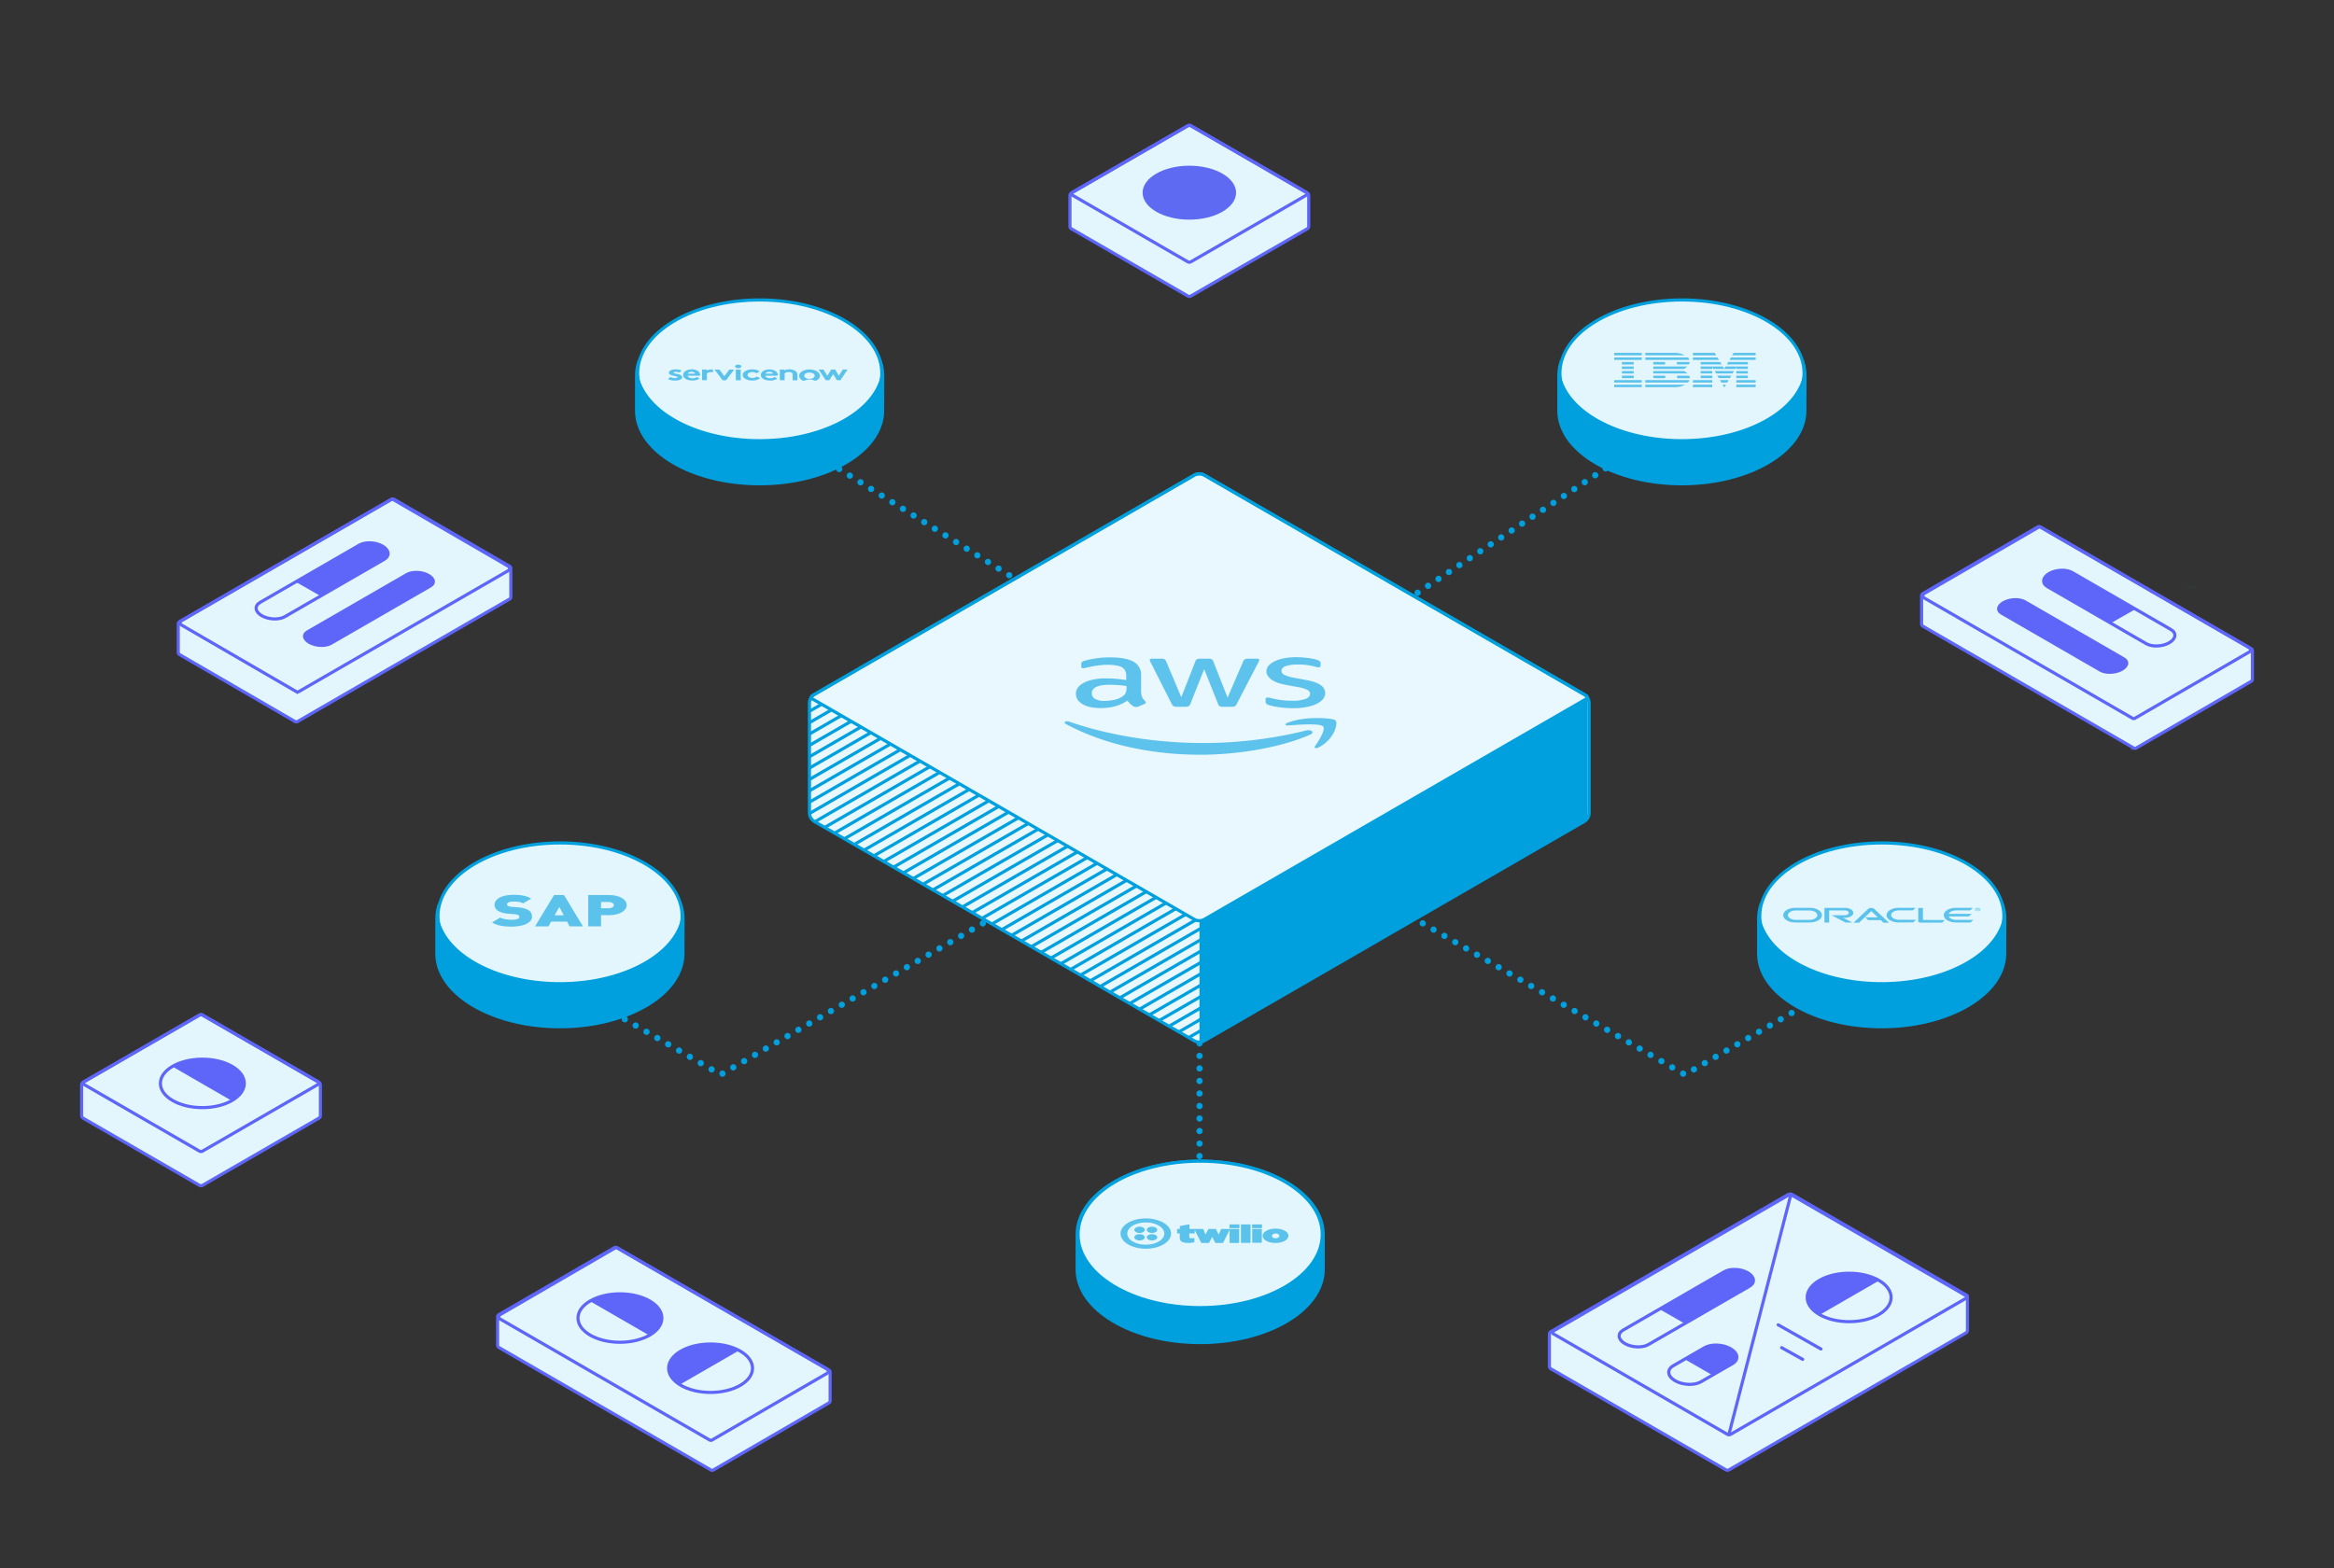 <svg id="Layer_1" data-name="Layer 1" xmlns="http://www.w3.org/2000/svg" xmlns:xlink="http://www.w3.org/1999/xlink" viewBox="0 0 1490.5 1001.9"><rect x="0" y="0" width="1490.5" height="1001.9" fill="#333333" stroke="none"/><defs><style>.cls-1,.cls-12,.cls-2,.cls-7,.cls-9{fill:none;}.cls-12,.cls-2,.cls-3{stroke:#00a0df;}.cls-2,.cls-9{stroke-linecap:round;}.cls-12,.cls-2,.cls-3,.cls-7,.cls-9{stroke-miterlimit:10;}.cls-2{stroke-width:4px;stroke-dasharray:0 8;}.cls-3,.cls-6{fill:#e3f6fd;}.cls-12,.cls-3,.cls-7,.cls-9{stroke-width:2px;}.cls-14,.cls-16,.cls-4{fill:#00a0df;}.cls-16,.cls-5{opacity:0.6;}.cls-7,.cls-9{stroke:#5e66f9;}.cls-8{fill:#5e66f9;}.cls-10{fill:#5e6af1;}.cls-11{fill:#e9f7fe;}.cls-13{clip-path:url(#clip-path);}.cls-14{fill-rule:evenodd;}.cls-15{fill:#293f41;}</style><clipPath id="clip-path"><path class="cls-1" d="M766.27,589.14,518.43,447a1.18,1.18,0,0,0-1.77,1v74.84a1.19,1.19,0,0,0,.59,1l249,142.82Z"/></clipPath></defs><polyline class="cls-2" points="669.21 565.83 460.26 686.46 391.66 646.85"/><line class="cls-2" x1="766.04" y1="666.49" x2="766.04" y2="799.89"/><ellipse class="cls-3" cx="1074.12" cy="238.38" rx="77.97" ry="46.78"/><path class="cls-4" d="M1153.66,240.45c0-.18,0-.36,0-.53a29.75,29.75,0,0,0-1.93-10.43,28.69,28.69,0,0,1,.34,4.26c0,25.83-34.91,46.77-78,46.77s-78-20.94-78-46.77a28.68,28.68,0,0,1,.33-4.26,30,30,0,0,0-1.92,10.43v22.36c0,26.36,35.62,47.74,79.55,47.74s79.56-21.38,79.56-47.74c0-.18,0-.35,0-.53Z"/><ellipse class="cls-3" cx="1201.73" cy="585.23" rx="77.97" ry="46.78"/><path class="cls-4" d="M1281.26,587.3c0-.18,0-.36,0-.54a29.68,29.68,0,0,0-1.92-10.42,28.65,28.65,0,0,1,.33,4.25c0,25.84-34.9,46.78-78,46.78s-78-20.94-78-46.78a28.66,28.66,0,0,1,.34-4.25,29.69,29.69,0,0,0-1.93,10.42v22.37c0,26.36,35.62,47.73,79.56,47.73s79.55-21.37,79.55-47.73c0-.18,0-.35,0-.53Z"/><ellipse class="cls-3" cx="357.64" cy="585.23" rx="77.97" ry="46.78"/><path class="cls-4" d="M437.17,587.3c0-.18,0-.36,0-.54a29.69,29.69,0,0,0-1.93-10.42,28.66,28.66,0,0,1,.34,4.25c0,25.84-34.91,46.78-78,46.78s-78-20.94-78-46.78a28.66,28.66,0,0,1,.34-4.25,29.69,29.69,0,0,0-1.93,10.42v22.37c0,26.36,35.62,47.73,79.56,47.73s79.56-21.37,79.56-47.73c0-.18,0-.35,0-.53Z"/><ellipse class="cls-3" cx="485.17" cy="238.38" rx="77.97" ry="46.78"/><path class="cls-4" d="M564.7,240.45c0-.18,0-.36,0-.53a30,30,0,0,0-1.92-10.43,28.68,28.68,0,0,1,.33,4.26c0,25.83-34.9,46.77-78,46.77s-78-20.94-78-46.77a28.69,28.69,0,0,1,.34-4.26,29.75,29.75,0,0,0-1.93,10.43v22.36c0,26.36,35.62,47.74,79.56,47.74s79.55-21.38,79.55-47.74c0-.18,0-.35,0-.53Z"/><g id="layer1" class="cls-5"><g id="g16337"><path id="path16197" class="cls-4" d="M1191.19,586h8L1195,582l-7.79,7.4h-3.54l9.47-8.89a3.26,3.26,0,0,1,3.68,0l9.5,8.91h-3.54l-1.67-1.66H1193Zm36.8,1.65V580h-3v8.48a.77.77,0,0,0,.44.63,2.16,2.16,0,0,0,1.1.27h13.71l1.77-1.66Zm-49.74-1.38c2.92,0,5.29-1.42,5.29-3.17s-2.37-3.17-5.29-3.17H1165.1v9.38h3v-7.73h10c1.4,0,2.52.69,2.52,1.52s-1.12,1.52-2.52,1.52h-8.48l9,4.69h4.36l-6-3Zm-31.65,3c-4.32,0-7.82-2.1-7.82-4.69s3.5-4.69,7.82-4.69h9.08c4.32,0,7.82,2.1,7.82,4.69s-3.5,4.69-7.82,4.69Zm8.88-1.66c2.8,0,5.06-1.35,5.06-3s-2.26-3-5.06-3h-8.68c-2.8,0-5.06,1.37-5.06,3s2.26,3,5.06,3Zm57.09,1.66c-4.32,0-7.82-2.1-7.82-4.69s3.5-4.69,7.82-4.69h10.79l-1.76,1.65h-8.83c-2.8,0-5.07,1.37-5.07,3s2.27,3,5.07,3h10.84l-1.77,1.66Zm36.76-1.66c-2.31,0-4.26-.92-4.86-2.2h12.85l1.77-1.66h-14.62c.6-1.27,2.55-2.21,4.86-2.21h8.82l1.79-1.65h-10.81c-4.31,0-7.82,2.1-7.82,4.69s3.51,4.69,7.82,4.69h9.27l1.77-1.66h-10.84"/><path id="path16199" class="cls-4" d="M1261.55,581c0-.46.61-.83,1.37-.83s1.38.37,1.38.83-.61.83-1.38.83S1261.55,581.43,1261.55,581Zm1.37,1.06c1,0,1.76-.47,1.76-1.06s-.79-1.05-1.76-1.05-1.75.47-1.75,1.05S1262,582,1262.92,582Zm-.16-1.69a2.06,2.06,0,0,1,.51,0c.35.07.38.26.38.33a.24.24,0,0,1,0,.1s-.06.13-.24.2l-.09,0,.45.49h-.43l-.4-.45h-.28v.45h-.38v-1.19Zm.13.54a.49.49,0,0,0,.33-.07.14.14,0,0,0,0-.11c0-.06-.07-.11-.15-.14a1.68,1.68,0,0,0-.36,0h-.12v.34h.25"/></g></g><g class="cls-5"><path class="cls-4" d="M326.84,591.9c-5.1,0-9.26-.56-12.63-2.64l5.24-3.14c1.73,1,4.77,1.4,7.44,1.4,3.23,0,4.77-.64,4.77-1.79a1.33,1.33,0,0,0-.66-1.18,5.15,5.15,0,0,0-2.19-.54l-4-.33a15.74,15.74,0,0,1-6.69-1.77,4.48,4.48,0,0,1-2.29-4c0-3.65,4.58-6.31,12.16-6.31,4.78,0,8.38.67,11.23,2.38l-5.14,3.09c-1.74-1-3.65-1.18-6.32-1.18-2.86,0-4,1-4,1.86a1.12,1.12,0,0,0,.66.92,5.12,5.12,0,0,0,2.29.59l4,.34a15.51,15.51,0,0,1,6.55,1.66,4.69,4.69,0,0,1,2.48,4.37C339.71,589.68,333.86,591.9,326.84,591.9Z"/><path class="cls-4" d="M363.71,591.73l-1.55-3H351.92l-1.64,3h-8.56l12.11-20h6.32l12.12,20Zm-6.51-12.4-3,5.33H360Z"/><path class="cls-4" d="M388.83,584.6h-5v7.13h-8.19v-20h13.2c7.39,0,11.37,3.14,11.37,6.42S396.22,584.6,388.83,584.6Zm-.37-8.45h-4.64v4.05h4.64c2.24,0,3.55-1,3.55-2S390.7,576.15,388.46,576.15Z"/></g><g class="cls-5"><polygon class="cls-4" points="1121.18 226.97 1106.14 226.97 1107.07 225.41 1121.18 225.41 1121.18 226.97"/><path class="cls-4" d="M1081.09,225.41h14L1096,227H1081.1Z"/><path class="cls-4" d="M1070,225.41a14,14,0,0,1,6,1.56H1050.7v-1.56Z"/><rect class="cls-4" x="1030.84" y="225.41" width="17.58" height="1.56"/><path class="cls-4" d="M1121.18,229.88h-16.76l.91-1.54h15.85Z"/><polygon class="cls-4" points="1097.7 229.89 1081.09 229.89 1081.09 228.34 1096.79 228.34 1097.7 229.89"/><path class="cls-4" d="M1078,228.34a2.86,2.86,0,0,1,.73,1.54h-28v-1.54Z"/><rect class="cls-4" x="1030.84" y="228.34" width="17.58" height="1.55"/><polygon class="cls-4" points="1102.71 232.81 1103.63 231.26 1116.21 231.26 1116.21 232.81 1102.71 232.81"/><polygon class="cls-4" points="1098.51 231.25 1099.42 232.81 1086.04 232.81 1086.04 231.25 1098.51 231.25"/><path class="cls-4" d="M1078.93,231.25a3.23,3.23,0,0,1-.37,1.56h-7.67v-1.56Z"/><rect class="cls-4" x="1035.74" y="231.26" width="7.56" height="1.55"/><rect class="cls-4" x="1055.79" y="231.25" width="7.54" height="1.56"/><polygon class="cls-4" points="1093.47 234.49 1093.48 235.67 1086.04 235.67 1086.04 234.12 1100.21 234.12 1101.09 235.57 1101.93 234.12 1116.21 234.12 1116.21 235.67 1108.81 235.67 1108.81 234.49 1108.12 235.67 1094.16 235.67 1093.47 234.49"/><path class="cls-4" d="M1055.79,234.12h21.66a7.78,7.78,0,0,1-2.15,1.55h-19.51Z"/><rect class="cls-4" x="1035.74" y="234.12" width="7.56" height="1.55"/><rect class="cls-4" x="1108.81" y="237.04" width="7.39" height="1.55"/><path class="cls-4" d="M1093.47,237H1086v1.55h7.44S1093.49,237,1093.47,237Z"/><path class="cls-4" d="M1107.32,237s-.87,1.55-.9,1.55h-10.54L1095,237Z"/><path class="cls-4" d="M1055.79,237h19.47a11.11,11.11,0,0,1,2.33,1.55h-21.8Z"/><polygon class="cls-4" points="1043.3 238.59 1043.3 237.04 1035.76 237.04 1035.76 238.59 1043.3 238.59"/><rect class="cls-4" x="1108.81" y="239.96" width="7.39" height="1.55"/><rect class="cls-4" x="1086.04" y="239.96" width="7.43" height="1.55"/><path class="cls-4" d="M1104.69,241.52s.91-1.56.92-1.56h-8.95s.92,1.55.92,1.55Z"/><path class="cls-4" d="M1055.79,241.51V240h7.66s0,1.55,0,1.55Z"/><path class="cls-4" d="M1078.66,240a3,3,0,0,1,.48,1.56H1071V240Z"/><rect class="cls-4" x="1035.76" y="239.96" width="7.54" height="1.55"/><rect class="cls-4" x="1108.81" y="242.82" width="12.37" height="1.55"/><rect class="cls-4" x="1081.09" y="242.82" width="12.38" height="1.55"/><polygon class="cls-4" points="1103.02 244.37 1099.25 244.37 1098.34 242.82 1103.9 242.82 1103.02 244.37"/><path class="cls-4" d="M1030.84,242.82v1.55h17.57s0-1.55,0-1.55Z"/><path class="cls-4" d="M1078.82,242.82a2.69,2.69,0,0,1-1,1.55h-27.13v-1.55Z"/><polygon class="cls-4" points="1101.31 247.29 1100.96 247.29 1100.08 245.74 1102.22 245.74 1101.31 247.29"/><rect class="cls-4" x="1108.81" y="245.74" width="12.37" height="1.56"/><path class="cls-4" d="M1050.7,247.29v-1.55h25.46a13.65,13.65,0,0,1-6.56,1.55h-18.89"/><rect class="cls-4" x="1081.09" y="245.74" width="12.38" height="1.56"/><path class="cls-4" d="M1048.41,245.75s0,1.54,0,1.54-17.56,0-17.57,0,0-1.55,0-1.55Z"/></g><path class="cls-4" d="M686.86,810.88c0,26.36,35.62,47.73,79.56,47.73S846,837.24,846,810.88c0-.18,0-.35,0-.53V789c0-.17,0-.35,0-.53,0-26.36-35.62-47.73-79.55-47.73s-79.56,21.37-79.56,47.73Z"/><ellipse class="cls-3" cx="766.42" cy="788.51" rx="77.97" ry="46.78"/><line class="cls-2" x1="898.62" y1="383.04" x2="1035.14" y2="292.7"/><line class="cls-2" x1="651.27" y1="371.68" x2="522.16" y2="290.98"/><path class="cls-6" d="M1227.14,380.53a1.57,1.57,0,0,1,.79-1.37l73.37-42.56a1.62,1.62,0,0,1,1.62,0l134.68,77.8a1.58,1.58,0,0,1,.79,1.37v18.11a1.61,1.61,0,0,1-.8,1.38l-73.39,42.57a1.59,1.59,0,0,1-1.58,0L1227.93,400a1.6,1.6,0,0,1-.79-1.38Z"/><path class="cls-7" d="M1303.31,336.84l133.09,76.88a1.59,1.59,0,0,1,0,2.75l-73,42.34a1.59,1.59,0,0,1-1.58,0l-133.09-76.88a1.59,1.59,0,0,1,0-2.75l73-42.34A1.54,1.54,0,0,1,1303.31,336.84Z"/><path class="cls-7" d="M1227.14,380.53a1.57,1.57,0,0,1,.79-1.37l73.37-42.56a1.62,1.62,0,0,1,1.62,0l134.68,77.8a1.58,1.58,0,0,1,.79,1.37v18.11a1.61,1.61,0,0,1-.8,1.38l-73.39,42.57a1.59,1.59,0,0,1-1.58,0L1227.93,400a1.6,1.6,0,0,1-.79-1.38Z"/><path class="cls-7" d="M1307.64,374.8l63,36.39c3.76,2.17,10.32,1.89,14.66-.61h0c4.34-2.51,4.81-6.3,1-8.47l-63-36.38c-3.76-2.17-10.32-1.9-14.66.6h0C1304.35,368.84,1303.88,372.63,1307.64,374.8Z"/><path class="cls-8" d="M1277.89,392.6l63,36.39c3.76,2.17,10.32,1.89,14.66-.61h0c4.34-2.51,4.81-6.3,1-8.47l-63-36.38c-3.75-2.17-10.32-1.9-14.66.61h0C1274.6,386.64,1274.13,390.43,1277.89,392.6Z"/><path class="cls-8" d="M1308.34,366c4.34-2.5,10.9-2.77,14.66-.6L1363.9,389l-15.79,9-40.83-23.57C1303.53,372.28,1304,368.49,1308.34,366Z"/><path class="cls-6" d="M326.2,363.09a1.6,1.6,0,0,0-.79-1.38l-73.76-42.78a1.64,1.64,0,0,0-1.63,0L114.63,397.14a1.6,1.6,0,0,0-.79,1.38v18.21a1.59,1.59,0,0,0,.8,1.38l73.77,42.79a1.56,1.56,0,0,0,1.59,0l135.41-78.22a1.6,1.6,0,0,0,.8-1.38Z"/><path class="cls-7" d="M249.63,319.17,115.84,396.46a1.59,1.59,0,0,0,0,2.76l73.38,42.57a1.61,1.61,0,0,0,1.59,0l133.8-77.29a1.59,1.59,0,0,0,0-2.76l-73.38-42.57A1.56,1.56,0,0,0,249.63,319.17Z"/><path class="cls-7" d="M326.2,363.09a1.6,1.6,0,0,0-.79-1.38l-73.76-42.78a1.64,1.64,0,0,0-1.63,0L114.63,397.14a1.6,1.6,0,0,0-.79,1.38v18.21a1.59,1.59,0,0,0,.8,1.38l73.77,42.79a1.56,1.56,0,0,0,1.59,0l135.41-78.22a1.6,1.6,0,0,0,.8-1.38Z"/><path class="cls-7" d="M245.28,357.33l-63.35,36.58c-3.78,2.18-10.38,1.91-14.74-.61h0c-4.37-2.52-4.84-6.33-1.06-8.51l63.35-36.58c3.78-2.18,10.38-1.91,14.74.61h0C248.59,351.34,249.06,355.15,245.28,357.33Z"/><path class="cls-8" d="M275.19,375.23l-63.36,36.58c-3.78,2.18-10.38,1.9-14.74-.62h0c-4.36-2.51-4.83-6.32-1.06-8.51l63.36-36.57c3.78-2.19,10.38-1.91,14.74.61h0C278.49,369.24,279,373.05,275.19,375.23Z"/><path class="cls-8" d="M244.58,348.47c-4.37-2.52-11-2.79-14.74-.61L188.71,371.6l15.88,9.07,41-23.69C249.41,354.8,248.94,351,244.58,348.47Z"/><path class="cls-6" d="M203.61,691.3l-74.25-42.87a2,2,0,0,0-2,0L53.11,691.3a2,2,0,0,0-1,1.73v19.53a2,2,0,0,0,1,1.73l74.25,42.87a2,2,0,0,0,2,0l74.25-42.87a2,2,0,0,0,1-1.73V693A2,2,0,0,0,203.61,691.3Z"/><path class="cls-7" d="M127.36,648.43,53.61,691a1,1,0,0,0,0,1.73l73.75,42.58a2,2,0,0,0,2,0l73.75-42.58a1,1,0,0,0,0-1.73l-73.75-42.58A2,2,0,0,0,127.36,648.43Z"/><path class="cls-7" d="M203.61,691.3l-74.25-42.87a2,2,0,0,0-2,0L53.11,691.3a2,2,0,0,0-1,1.73v19.53a2,2,0,0,0,1,1.73l74.25,42.87a2,2,0,0,0,2,0l74.25-42.87a2,2,0,0,0,1-1.73V693A2,2,0,0,0,203.61,691.3Z"/><ellipse class="cls-7" cx="129.22" cy="692.06" rx="26.79" ry="15.47"/><path class="cls-8" d="M109.81,681.12c10.46-6,27.42-6,37.89,0s10.46,15.84,0,21.88Z"/><path class="cls-6" d="M317.77,841.15a1.6,1.6,0,0,1,.79-1.38L392.32,797a1.64,1.64,0,0,1,1.63,0L529.34,875.2a1.6,1.6,0,0,1,.79,1.38v18.21a1.58,1.58,0,0,1-.8,1.38L455.56,939a1.59,1.59,0,0,1-1.59,0L318.56,860.74a1.6,1.6,0,0,1-.8-1.38Z"/><path class="cls-7" d="M394.34,797.23l133.79,77.29a1.59,1.59,0,0,1,0,2.76l-73.38,42.57a1.61,1.61,0,0,1-1.59,0l-133.8-77.29a1.59,1.59,0,0,1,0-2.76l73.38-42.57A1.56,1.56,0,0,1,394.34,797.23Z"/><path class="cls-7" d="M317.77,841.15a1.6,1.6,0,0,1,.79-1.38L392.32,797a1.64,1.64,0,0,1,1.63,0L529.34,875.2a1.6,1.6,0,0,1,.79,1.38v18.21a1.58,1.58,0,0,1-.8,1.38L455.56,939a1.59,1.59,0,0,1-1.59,0L318.56,860.74a1.6,1.6,0,0,1-.8-1.38Z"/><ellipse class="cls-7" cx="395.89" cy="841.95" rx="26.79" ry="15.47"/><path class="cls-8" d="M376.47,831c10.47-6,27.43-6,37.89,0s10.46,15.83,0,21.88Z"/><ellipse class="cls-7" cx="453.78" cy="874" rx="26.79" ry="15.47"/><path class="cls-8" d="M434.52,884.27l37.87-21.86c-10.48-5.91-27.26-5.87-37.65.12S424.29,878.22,434.52,884.27Z"/><path class="cls-6" d="M990.44,850.6l151.27-87.46a2,2,0,0,1,2,0l111.72,64.5a2,2,0,0,1,1,1.73v20.35a2,2,0,0,1-1,1.73l-151.27,87.46a2,2,0,0,1-2,0l-111.72-64.5a2,2,0,0,1-1-1.73V852.33A2,2,0,0,1,990.44,850.6Z"/><path class="cls-7" d="M1117.16,821.66l-64.48,37.23c-3.84,2.22-10.56,1.94-15-.62h0c-4.44-2.56-4.92-6.44-1.08-8.66l64.48-37.23c3.85-2.22,10.57-1.94,15,.62h0C1120.53,815.57,1121,819.44,1117.16,821.66Z"/><path class="cls-8" d="M1116.45,812.64c-4.45-2.56-11.16-2.84-15-.62l-41.85,24.16,16.16,9.24,41.77-24.12C1121.37,819.08,1120.89,815.21,1116.45,812.64Z"/><ellipse class="cls-7" cx="1180.87" cy="828.79" rx="26.79" ry="15.47"/><path class="cls-8" d="M1200.28,817.85c-10.46-6-27.43-6-37.89,0s-10.46,15.83,0,21.87Z"/><path class="cls-7" d="M990.44,850.6l151.27-87.46a2,2,0,0,1,2,0l111.72,64.5a2,2,0,0,1,1,1.73v20.35a2,2,0,0,1-1,1.73l-151.27,87.46a2,2,0,0,1-2,0l-111.72-64.5a2,2,0,0,1-1-1.73V852.33A2,2,0,0,1,990.44,850.6Z"/><path class="cls-7" d="M1144.71,763.14l111.22,64.21a1,1,0,0,1,0,1.73l-150.77,87.17a2,2,0,0,1-2,0L991.93,852a1,1,0,0,1,0-1.73l150.78-87.17A2,2,0,0,1,1144.71,763.14Z"/><line class="cls-7" x1="1143.54" y1="763.55" x2="1103.98" y2="916.67"/><path class="cls-7" d="M1068.52,872.44l20.07-11.58c4.24-2.45,11.64-2.14,16.53.68s5.42,7.1,1.19,9.54l-20.08,11.59c-4.23,2.45-11.63,2.14-16.52-.69h0C1064.82,879.16,1064.29,874.89,1068.52,872.44Z"/><path class="cls-8" d="M1075.66,868.13l13.21-7.63c4.23-2.44,11.63-2.13,16.52.69s5.42,7.09,1.19,9.54l-13.21,7.62Z"/><line class="cls-9" x1="1162.86" y1="861.72" x2="1135.55" y2="846.27"/><line class="cls-9" x1="1151.21" y1="868.35" x2="1137.76" y2="860.87"/><path class="cls-6" d="M834.77,123.21,760.52,80.34a2,2,0,0,0-2,0l-74.25,42.87a2,2,0,0,0-1,1.73v19.53a2,2,0,0,0,1,1.73l74.25,42.87a2,2,0,0,0,2,0l74.25-42.87a2,2,0,0,0,1-1.73V124.94A2,2,0,0,0,834.77,123.21Z"/><path class="cls-7" d="M758.52,80.34l-73.75,42.58a1,1,0,0,0,0,1.73l73.75,42.58a2,2,0,0,0,2,0l73.75-42.58a1,1,0,0,0,0-1.73L760.52,80.34A2,2,0,0,0,758.52,80.34Z"/><path class="cls-7" d="M834.77,123.21,760.52,80.34a2,2,0,0,0-2,0l-74.25,42.87a2,2,0,0,0-1,1.73v19.53a2,2,0,0,0,1,1.73l74.25,42.87a2,2,0,0,0,2,0l74.25-42.87a2,2,0,0,0,1-1.73V124.94A2,2,0,0,0,834.77,123.21Z"/><ellipse class="cls-10" cx="759.52" cy="123.08" rx="29.84" ry="17.23"/><path class="cls-11" d="M1011.56,443.51l-242.42-140a6.51,6.51,0,0,0-6.53,0l-242.43,140a6.54,6.54,0,0,0-3.26,5.66v70a6.53,6.53,0,0,0,3.26,5.65l242.43,140a6.56,6.56,0,0,0,6.53,0l242.42-140a6.52,6.52,0,0,0,3.27-5.65v-70A6.55,6.55,0,0,0,1011.56,443.51Z"/><path class="cls-12" d="M762.61,303.55,518.68,444.38a1.17,1.17,0,0,0,0,2L762.61,587.25a6.56,6.56,0,0,0,6.53,0l243.93-140.84a1.17,1.17,0,0,0,0-2L769.14,303.55A6.51,6.51,0,0,0,762.61,303.55Z"/><path class="cls-12" d="M1011.56,443.51l-242.42-140a6.51,6.51,0,0,0-6.53,0l-242.43,140a6.54,6.54,0,0,0-3.26,5.66v70a6.53,6.53,0,0,0,3.26,5.65l242.43,140a6.56,6.56,0,0,0,6.53,0l242.42-140a6.52,6.52,0,0,0,3.27-5.65v-70A6.55,6.55,0,0,0,1011.56,443.51Z"/><g class="cls-13"><line class="cls-12" x1="636.84" y1="225.48" x2="21.36" y2="580.83"/><line class="cls-12" x1="639.98" y1="230.93" x2="24.5" y2="586.28"/><line class="cls-12" x1="643.13" y1="236.37" x2="27.64" y2="591.72"/><line class="cls-12" x1="646.27" y1="241.81" x2="30.79" y2="597.16"/><line class="cls-12" x1="649.41" y1="247.25" x2="33.93" y2="602.6"/><line class="cls-12" x1="652.55" y1="252.69" x2="37.07" y2="608.04"/><line class="cls-12" x1="655.69" y1="258.13" x2="40.21" y2="613.48"/><line class="cls-12" x1="658.84" y1="263.58" x2="43.35" y2="618.93"/><line class="cls-12" x1="661.98" y1="269.02" x2="46.49" y2="624.37"/><line class="cls-12" x1="665.12" y1="274.46" x2="49.64" y2="629.81"/><line class="cls-12" x1="668.26" y1="279.9" x2="52.78" y2="635.25"/><line class="cls-12" x1="671.4" y1="285.34" x2="55.92" y2="640.69"/><line class="cls-12" x1="674.54" y1="290.78" x2="59.06" y2="646.13"/><line class="cls-12" x1="677.69" y1="296.23" x2="62.2" y2="651.58"/><line class="cls-12" x1="680.83" y1="301.67" x2="65.34" y2="657.02"/><line class="cls-12" x1="683.97" y1="307.11" x2="68.49" y2="662.46"/><line class="cls-12" x1="687.11" y1="312.55" x2="71.63" y2="667.9"/><line class="cls-12" x1="690.25" y1="317.99" x2="74.77" y2="673.34"/><line class="cls-12" x1="693.4" y1="323.44" x2="77.91" y2="678.78"/><line class="cls-12" x1="696.54" y1="328.88" x2="81.05" y2="684.23"/><line class="cls-12" x1="699.68" y1="334.32" x2="84.2" y2="689.67"/><line class="cls-12" x1="702.82" y1="339.76" x2="87.34" y2="695.11"/><line class="cls-12" x1="705.96" y1="345.2" x2="90.48" y2="700.55"/><line class="cls-12" x1="709.1" y1="350.64" x2="93.62" y2="705.99"/><line class="cls-12" x1="712.25" y1="356.09" x2="96.76" y2="711.43"/><line class="cls-12" x1="715.39" y1="361.53" x2="99.9" y2="716.88"/><line class="cls-12" x1="718.53" y1="366.97" x2="103.05" y2="722.32"/><line class="cls-12" x1="721.67" y1="372.41" x2="106.19" y2="727.76"/><line class="cls-12" x1="724.81" y1="377.85" x2="109.33" y2="733.2"/><line class="cls-12" x1="727.95" y1="383.29" x2="112.47" y2="738.64"/><line class="cls-12" x1="731.1" y1="388.74" x2="115.61" y2="744.09"/><line class="cls-12" x1="734.24" y1="394.18" x2="118.76" y2="749.53"/><line class="cls-12" x1="737.38" y1="399.62" x2="121.9" y2="754.97"/><line class="cls-12" x1="740.52" y1="405.06" x2="125.04" y2="760.41"/><line class="cls-12" x1="743.66" y1="410.5" x2="128.18" y2="765.85"/><line class="cls-12" x1="746.81" y1="415.94" x2="131.32" y2="771.29"/><line class="cls-12" x1="749.95" y1="421.39" x2="134.46" y2="776.74"/><line class="cls-12" x1="753.09" y1="426.83" x2="137.61" y2="782.18"/><line class="cls-12" x1="756.23" y1="432.27" x2="140.75" y2="787.62"/><line class="cls-12" x1="759.37" y1="437.71" x2="143.89" y2="793.06"/><line class="cls-12" x1="762.51" y1="443.15" x2="147.03" y2="798.5"/><line class="cls-12" x1="765.66" y1="448.59" x2="150.17" y2="803.94"/><line class="cls-12" x1="768.8" y1="454.04" x2="153.31" y2="809.39"/><line class="cls-12" x1="771.94" y1="459.48" x2="156.46" y2="814.83"/><line class="cls-12" x1="775.08" y1="464.92" x2="159.6" y2="820.27"/><line class="cls-12" x1="778.22" y1="470.36" x2="162.74" y2="825.71"/><line class="cls-12" x1="781.37" y1="475.8" x2="165.88" y2="831.15"/><line class="cls-12" x1="784.51" y1="481.25" x2="169.02" y2="836.59"/><line class="cls-12" x1="787.65" y1="486.69" x2="172.17" y2="842.04"/><line class="cls-12" x1="790.79" y1="492.13" x2="175.31" y2="847.48"/><line class="cls-12" x1="793.93" y1="497.57" x2="178.45" y2="852.92"/><line class="cls-12" x1="797.07" y1="503.01" x2="181.59" y2="858.36"/><line class="cls-12" x1="800.22" y1="508.45" x2="184.73" y2="863.8"/><line class="cls-12" x1="803.36" y1="513.9" x2="187.87" y2="869.24"/><line class="cls-12" x1="806.5" y1="519.34" x2="191.02" y2="874.69"/><line class="cls-12" x1="809.64" y1="524.78" x2="194.16" y2="880.13"/><line class="cls-12" x1="812.78" y1="530.22" x2="197.3" y2="885.57"/><line class="cls-12" x1="815.92" y1="535.66" x2="200.44" y2="891.01"/><line class="cls-12" x1="819.07" y1="541.1" x2="203.58" y2="896.45"/><line class="cls-12" x1="822.21" y1="546.55" x2="206.72" y2="901.9"/><line class="cls-12" x1="825.35" y1="551.99" x2="209.87" y2="907.34"/><line class="cls-12" x1="828.49" y1="557.43" x2="213.01" y2="912.78"/><line class="cls-12" x1="831.63" y1="562.87" x2="216.15" y2="918.22"/><line class="cls-12" x1="834.78" y1="568.31" x2="219.29" y2="923.66"/><line class="cls-12" x1="837.92" y1="573.75" x2="222.43" y2="929.1"/><line class="cls-12" x1="841.06" y1="579.2" x2="225.58" y2="934.55"/><line class="cls-12" x1="844.2" y1="584.64" x2="228.72" y2="939.99"/><line class="cls-12" x1="847.34" y1="590.08" x2="231.86" y2="945.43"/><line class="cls-12" x1="850.48" y1="595.52" x2="235" y2="950.87"/><line class="cls-12" x1="853.63" y1="600.96" x2="238.14" y2="956.31"/><line class="cls-12" x1="856.77" y1="606.4" x2="241.28" y2="961.75"/><line class="cls-12" x1="859.91" y1="611.85" x2="244.43" y2="967.2"/><line class="cls-12" x1="863.05" y1="617.29" x2="247.57" y2="972.64"/><line class="cls-12" x1="866.19" y1="622.73" x2="250.71" y2="978.08"/><line class="cls-12" x1="869.33" y1="628.17" x2="253.85" y2="983.52"/><line class="cls-12" x1="872.48" y1="633.61" x2="256.99" y2="988.96"/><line class="cls-12" x1="875.62" y1="639.06" x2="260.14" y2="994.4"/><line class="cls-12" x1="878.76" y1="644.5" x2="263.28" y2="999.85"/><line class="cls-12" x1="881.9" y1="649.94" x2="266.42" y2="1005.29"/><line class="cls-12" x1="885.04" y1="655.38" x2="269.56" y2="1010.73"/><line class="cls-12" x1="888.19" y1="660.82" x2="272.7" y2="1016.17"/><line class="cls-12" x1="891.33" y1="666.26" x2="275.84" y2="1021.61"/><line class="cls-12" x1="894.47" y1="671.71" x2="278.99" y2="1027.05"/><line class="cls-12" x1="897.61" y1="677.15" x2="282.13" y2="1032.5"/><line class="cls-12" x1="900.75" y1="682.59" x2="285.27" y2="1037.94"/><line class="cls-12" x1="903.89" y1="688.03" x2="288.41" y2="1043.38"/><line class="cls-12" x1="907.04" y1="693.47" x2="291.55" y2="1048.82"/><line class="cls-12" x1="910.18" y1="698.91" x2="294.69" y2="1054.26"/><line class="cls-12" x1="913.32" y1="704.36" x2="297.84" y2="1059.71"/><line class="cls-12" x1="916.46" y1="709.8" x2="300.98" y2="1065.15"/><line class="cls-12" x1="919.6" y1="715.24" x2="304.12" y2="1070.59"/><line class="cls-12" x1="922.75" y1="720.68" x2="307.26" y2="1076.03"/><line class="cls-12" x1="925.89" y1="726.12" x2="310.4" y2="1081.47"/><line class="cls-12" x1="929.03" y1="731.56" x2="313.55" y2="1086.91"/><line class="cls-12" x1="932.17" y1="737.01" x2="316.69" y2="1092.36"/><line class="cls-12" x1="935.31" y1="742.45" x2="319.83" y2="1097.8"/><line class="cls-12" x1="938.45" y1="747.89" x2="322.97" y2="1103.24"/><line class="cls-12" x1="941.6" y1="753.33" x2="326.11" y2="1108.68"/><line class="cls-12" x1="944.74" y1="758.77" x2="329.25" y2="1114.12"/><line class="cls-12" x1="947.88" y1="764.21" x2="332.4" y2="1119.56"/><line class="cls-12" x1="951.02" y1="769.66" x2="335.54" y2="1125.01"/><line class="cls-12" x1="954.16" y1="775.1" x2="338.68" y2="1130.45"/><line class="cls-12" x1="957.3" y1="780.54" x2="341.82" y2="1135.89"/><line class="cls-12" x1="960.45" y1="785.98" x2="344.96" y2="1141.33"/><line class="cls-12" x1="963.59" y1="791.42" x2="348.11" y2="1146.77"/><line class="cls-12" x1="966.73" y1="796.87" x2="351.25" y2="1152.21"/><line class="cls-12" x1="969.87" y1="802.31" x2="354.39" y2="1157.66"/><line class="cls-12" x1="973.01" y1="807.75" x2="357.53" y2="1163.1"/><line class="cls-12" x1="976.16" y1="813.19" x2="360.67" y2="1168.54"/><line class="cls-12" x1="979.3" y1="818.63" x2="363.81" y2="1173.98"/><line class="cls-12" x1="982.44" y1="824.07" x2="366.96" y2="1179.42"/><line class="cls-12" x1="985.58" y1="829.52" x2="370.1" y2="1184.86"/><line class="cls-12" x1="988.72" y1="834.96" x2="373.24" y2="1190.31"/><line class="cls-12" x1="991.86" y1="840.4" x2="376.38" y2="1195.75"/><line class="cls-12" x1="995.01" y1="845.84" x2="379.52" y2="1201.19"/><line class="cls-12" x1="998.15" y1="851.28" x2="382.66" y2="1206.63"/><line class="cls-12" x1="1001.29" y1="856.72" x2="385.81" y2="1212.07"/><line class="cls-12" x1="1004.43" y1="862.17" x2="388.95" y2="1217.52"/><line class="cls-12" x1="1007.57" y1="867.61" x2="392.09" y2="1222.96"/><line class="cls-12" x1="1010.72" y1="873.05" x2="395.23" y2="1228.4"/><line class="cls-12" x1="1013.86" y1="878.49" x2="398.37" y2="1233.84"/><line class="cls-12" x1="1017" y1="883.93" x2="401.52" y2="1239.28"/><line class="cls-12" x1="1020.14" y1="889.37" x2="404.66" y2="1244.72"/><line class="cls-12" x1="1023.28" y1="894.82" x2="407.8" y2="1250.17"/><line class="cls-12" x1="1026.42" y1="900.26" x2="410.94" y2="1255.61"/><line class="cls-12" x1="1029.57" y1="905.7" x2="414.08" y2="1261.05"/><line class="cls-12" x1="1032.71" y1="911.14" x2="417.22" y2="1266.49"/></g><path class="cls-4" d="M766,588.92,1012.12,447a1.18,1.18,0,0,1,1.78,1v74.84a1.19,1.19,0,0,1-.59,1L766,666.49Z"/><g class="cls-5"><path class="cls-4" d="M728.82,442.46a6.71,6.71,0,0,0,.63,3.09A16.87,16.87,0,0,0,731.3,448a1.11,1.11,0,0,1,.4.8c0,.34-.34.69-1.09,1L727,451.33a4.07,4.07,0,0,1-1.5.31,3.65,3.65,0,0,1-1.73-.48,14.07,14.07,0,0,1-2.08-1.63c-.57-.59-1.15-1.25-1.79-2q-6.75,4.78-17,4.78c-4.85,0-8.71-.83-11.54-2.49s-4.27-3.88-4.27-6.65c0-2.94,1.73-5.33,5.25-7.13s8.19-2.7,14.14-2.7c2,0,4,.1,6.11.28s4.33.45,6.64.76V431.8c0-2.63-.92-4.47-2.71-5.54s-5-1.59-9.41-1.59a43.21,43.21,0,0,0-6.23.45c-2.14.31-4.21.69-6.23,1.18-.93.24-1.62.38-2,.45a7.06,7.06,0,0,1-.93.1c-.8,0-1.21-.35-1.21-1.07v-1.7a1.51,1.51,0,0,1,.41-1.21,4.6,4.6,0,0,1,1.61-.73,50.5,50.5,0,0,1,7.27-1.56,57.36,57.36,0,0,1,9-.66c6.87,0,11.89.94,15.12,2.81a9.25,9.25,0,0,1,4.79,8.52v11.21Zm-23.43,5.27a29.81,29.81,0,0,0,5.94-.63,15.13,15.13,0,0,0,5.49-2.21,5.5,5.5,0,0,0,2-2.22,7.87,7.87,0,0,0,.58-3v-1.45c-1.68-.25-3.47-.45-5.31-.59s-3.64-.21-5.43-.21c-3.86,0-6.69.45-8.6,1.38s-2.82,2.25-2.82,4a4,4,0,0,0,2.13,3.67A11.63,11.63,0,0,0,705.39,447.73Zm46.34,3.74a4.89,4.89,0,0,1-2.19-.35,2.87,2.87,0,0,1-1.22-1.35L734.76,423a4.34,4.34,0,0,1-.52-1.39c0-.55.46-.86,1.39-.86h5.65a4.88,4.88,0,0,1,2.25.34,2.79,2.79,0,0,1,1.16,1.35l9.69,22.92,9-22.92a2.38,2.38,0,0,1,1.1-1.35,6.09,6.09,0,0,1,2.31-.34h4.62a5.34,5.34,0,0,1,2.3.34,2.22,2.22,0,0,1,1.1,1.35l9.12,23.2,10-23.2a3,3,0,0,1,1.16-1.35,5.74,5.74,0,0,1,2.25-.34h5.36c.93,0,1.45.27,1.45.86a2,2,0,0,1-.12.55,3.57,3.57,0,0,1-.4.87L789.7,449.8a2.75,2.75,0,0,1-1.21,1.36,5.82,5.82,0,0,1-2.2.34h-5a5.42,5.42,0,0,1-2.31-.34,2.37,2.37,0,0,1-1.09-1.39L769,427.44l-8.88,22.3a2.56,2.56,0,0,1-1.1,1.38,5.51,5.51,0,0,1-2.31.35Zm74.15.93a63.61,63.61,0,0,1-8.89-.62,39.35,39.35,0,0,1-6.63-1.39,3.9,3.9,0,0,1-1.79-1,1.65,1.65,0,0,1-.35-1v-1.76c0-.73.46-1.07,1.33-1.07a5.24,5.24,0,0,1,1,.1c.34.07.86.21,1.44.35a49.72,49.72,0,0,0,6.35,1.21,58.63,58.63,0,0,0,6.87.41,24.35,24.35,0,0,0,8.42-1.14c2-.76,3-1.87,3-3.29a2.83,2.83,0,0,0-1.56-2.42,18.81,18.81,0,0,0-5.82-1.8l-8.37-1.56c-4.21-.8-7.33-2-9.23-3.53s-2.89-3.22-2.89-5a5.46,5.46,0,0,1,1.56-3.85,12.82,12.82,0,0,1,4.15-2.84,25.27,25.27,0,0,1,6-1.8,41.7,41.7,0,0,1,7.28-.58c1.26,0,2.59,0,3.86.13s2.54.25,3.75.38,2.25.35,3.29.56a18.13,18.13,0,0,1,2.43.62,5.38,5.38,0,0,1,1.73.87,1.39,1.39,0,0,1,.52,1.14v1.63c0,.72-.47,1.11-1.33,1.11a9.06,9.06,0,0,1-2.19-.42,42,42,0,0,0-11.08-1.35,23.43,23.43,0,0,0-7.68,1c-1.79.66-2.71,1.66-2.71,3.08a2.88,2.88,0,0,0,1.73,2.46,23,23,0,0,0,6.35,1.9l8.19,1.56c4.16.8,7.16,1.91,9,3.32a5.92,5.92,0,0,1,1.15,8.87,12.69,12.69,0,0,1-4.21,3.05,25.27,25.27,0,0,1-6.41,1.93A44.12,44.12,0,0,1,825.88,452.4Z"/><path class="cls-4" d="M836.79,469.23c-19,8.41-46.57,12.88-70.29,12.88-33.24,0-63.19-7.38-85.81-19.63-1.79-1-.17-2.29,2-1.53,24.47,8.52,54.65,13.68,85.87,13.68a273.28,273.28,0,0,0,65.5-8C837.19,465.73,839.9,467.84,836.79,469.23Zm7.9-5.4c-2.42-1.87-16-.9-22.21-.45-1.85.14-2.14-.83-.47-1.56,10.85-4.57,28.68-3.26,30.76-1.73s-.58,12.25-10.73,17.38c-1.56.8-3.06.38-2.37-.66C842,473.38,847.12,465.66,844.69,463.83Z"/></g><g class="cls-5"><path class="cls-14" d="M454.47,236a7.57,7.57,0,0,0-3.2.68v-.64h-2.92v6.83h3.06v-4.35a4.48,4.48,0,0,1,2.72-.84,5.17,5.17,0,0,1,1.2.12v-1.76a5.71,5.71,0,0,0-.86,0M428,240.82a6.64,6.64,0,0,0,3.12.68c.8,0,1.47-.24,1.47-.56,0-1-5.46-.67-5.46-2.87,0-1.32,2.13-2.12,4.33-2.12a10.76,10.76,0,0,1,3.85.68L433.91,238a5.81,5.81,0,0,0-2.2-.48c-.86,0-1.53.2-1.53.56,0,.88,5.46.52,5.46,2.91,0,1.32-2.13,2.12-4.53,2.12a11.2,11.2,0,0,1-4.52-.92Zm19.09-1.39c0-1.92-2.19-3.48-5.32-3.48-3.39,0-5.52,1.68-5.52,3.56,0,2.15,2.52,3.55,5.92,3.55a8.53,8.53,0,0,0,4.66-1.24l-1.73-1a5.43,5.43,0,0,1-2.87.8c-1.59,0-2.92-.68-3.06-1.63H447c0-.16.06-.32.06-.52m-7.78-.8c.13-.64,1.19-1.2,2.39-1.2s2.13.6,2.26,1.2Zm23.29,1.64,3.12-4.2h3.13l-5.19,6.83h-2.13l-5.19-6.83h3.19Zm8.85-7.39c1.06,0,2,.52,2,1.16s-.86,1.16-2,1.16-2-.52-2-1.16.86-1.16,2-1.16m-1.54,3.19H473v6.83H469.9Zm15.57,5.43a7.74,7.74,0,0,1-5.12,1.52c-3.53,0-6.05-1.6-6.05-3.55s2.66-3.56,6.12-3.56a8.35,8.35,0,0,1,4.79,1.36l-2.13,1.16a4.22,4.22,0,0,0-2.6-.8c-1.73,0-3.06.84-3.06,1.88s1.27,1.87,3.13,1.87a4.06,4.06,0,0,0,2.73-.92Zm11,.32a8.34,8.34,0,0,1-4.66,1.24c-3.39,0-5.92-1.4-5.92-3.55,0-1.92,2.13-3.56,5.52-3.56,3.13,0,5.33,1.6,5.33,3.48a1.24,1.24,0,0,1-.07.52h-7.85c.13,1,1.46,1.63,3.06,1.63a5.39,5.39,0,0,0,2.86-.8Zm-2.86-3.19c-.07-.6-1-1.2-2.26-1.2s-2.27.56-2.4,1.2ZM498,242.9v-6.83h2.93v.56a7,7,0,0,1,3.2-.68,6.75,6.75,0,0,1,3.92,1.12,2.72,2.72,0,0,1,1.2,2.4v3.47h-3.06v-3.63a1.34,1.34,0,0,0-.67-1.28,3.4,3.4,0,0,0-1.73-.4,4.45,4.45,0,0,0-2.72.84v4.43Z"/><path class="cls-14" d="M517,236c-3.59,0-6.65,1.76-6.65,4a3.65,3.65,0,0,0,2.06,3,2,2,0,0,0,1.73,0,6.65,6.65,0,0,1,2.86-.56,6.86,6.86,0,0,1,2.87.56,2,2,0,0,0,1.73-.08,3.54,3.54,0,0,0,2.06-2.91c-.07-2.16-3-4-6.66-4m-.06,6c-1.93,0-3.33-.88-3.33-2s1.33-2,3.33-2,3.32.92,3.32,2-1.33,2-3.32,2"/><path class="cls-14" d="M529.59,242.9h-2.26l-4.53-6.83h3.06l2.47,3.92,2.46-3.92h2.53l2.39,3.92,2.46-3.92h3.06l-4.52,6.83h-2.26l-2.4-3.87Z"/></g><path class="cls-15" d="M1398.45,374.34v.22h-.73v1.32h-.49v-1.32h-.73v-.22Zm1.71,1,1-1h.37v1.54H1401V375l-.73.66h-.37l-.61-.66v.88h-.49v-1.54h.37Z"/><path class="cls-16" d="M731.07,785.6c0,1.1-1.5,2-3.33,2s-3.34-.9-3.34-2,1.51-2,3.34-2S731.07,784.5,731.07,785.6Zm-3.33,2.77c-1.83,0-3.34.91-3.34,2s1.51,2,3.34,2,3.33-.9,3.33-2S729.57,788.37,727.74,788.37Zm20.11-.38c0,5.35-7.21,9.67-16.13,9.67s-16.13-4.32-16.13-9.67,7.2-9.68,16.13-9.68S747.85,782.63,747.85,788Zm-4.31,0c0-3.94-5.26-7.1-11.82-7.1s-11.83,3.16-11.83,7.1,5.27,7.09,11.83,7.09S743.54,791.92,743.54,788Zm-7.85.38c-1.82,0-3.33.91-3.33,2s1.51,2,3.33,2,3.34-.9,3.34-2S737.52,788.37,735.69,788.37Zm0-4.77c-1.82,0-3.33.9-3.33,2s1.51,2,3.33,2,3.34-.9,3.34-2S737.52,783.6,735.69,783.6Zm55.49-1.48a.62.62,0,0,1,.32.13v2.06c0,.13-.21.19-.32.19h-5.7c-.21,0-.32-.13-.32-.19v-2c0-.13.21-.19.32-.19Zm-.11,2.9h-11c-.1,0-.32.06-.32.19l-1.4,3.23-.1.19-1.72-3.42c0-.06-.22-.19-.33-.19h-4.3c-.11,0-.32.06-.32.19L770,788.44l-.11.19-.11-.19-.64-1.61-.65-1.62c0-.06-.21-.19-.32-.19h-8.6v-2.77c0-.07-.22-.2-.43-.13l-5.38,1c-.22,0-.32.06-.32.19v1.74H752c-.11,0-.32.07-.32.2v2.45c0,.06.1.19.32.19h1.4v3c0,2.12,1.93,3.09,5.48,3.09a13.05,13.05,0,0,0,3.87-.51V791c0-.13-.21-.2-.32-.13A6.7,6.7,0,0,1,761,791c-1,0-1.5-.26-1.5-.9v-2.2h3.12c.1,0,.32-.06.32-.19v-2.07l4.09,8.13c0,.07.21.2.32.2h4.51c.11,0,.33-.07.33-.2l1.93-3.61,1,1.87.86,1.74c0,.07.22.2.32.2h4.52c.11,0,.32-.07.32-.2l4.09-8.13v8.13c0,.07.11.2.32.2H791c.11,0,.33-.07.33-.2v-8.58A.26.26,0,0,0,791.07,785Zm7.21-2.9h-5.49c-.11,0-.32.06-.32.19v11.42c0,.06.11.19.32.19h5.49c.1,0,.32-.06.32-.19V782.25C798.6,782.18,798.49,782.12,798.28,782.12Zm7.31,0h-5.7c-.11,0-.32.06-.32.19v2c0,.06.1.19.32.19h5.7c.11,0,.32-.06.32-.19v-2.06C805.91,782.18,805.8,782.12,805.59,782.12Zm-.11,2.9H800c-.11,0-.33.06-.33.19v8.45c0,.07.11.2.33.2h5.48c.11,0,.32-.07.32-.2v-8.45C805.8,785.15,805.7,785,805.48,785Zm17.31,4.39c0,2.45-3.44,4.58-8.28,4.58s-8.17-2.13-8.17-4.58,3.44-4.58,8.28-4.58S822.79,787,822.79,789.41Zm-5.8.06c0-.9-1.08-1.61-2.37-1.55s-2.37.71-2.37,1.55,1.08,1.55,2.37,1.55S817,790.31,817,789.47Z"/><polyline class="cls-2" points="866.98 565.83 1075.92 686.46 1144.53 646.85"/></svg>